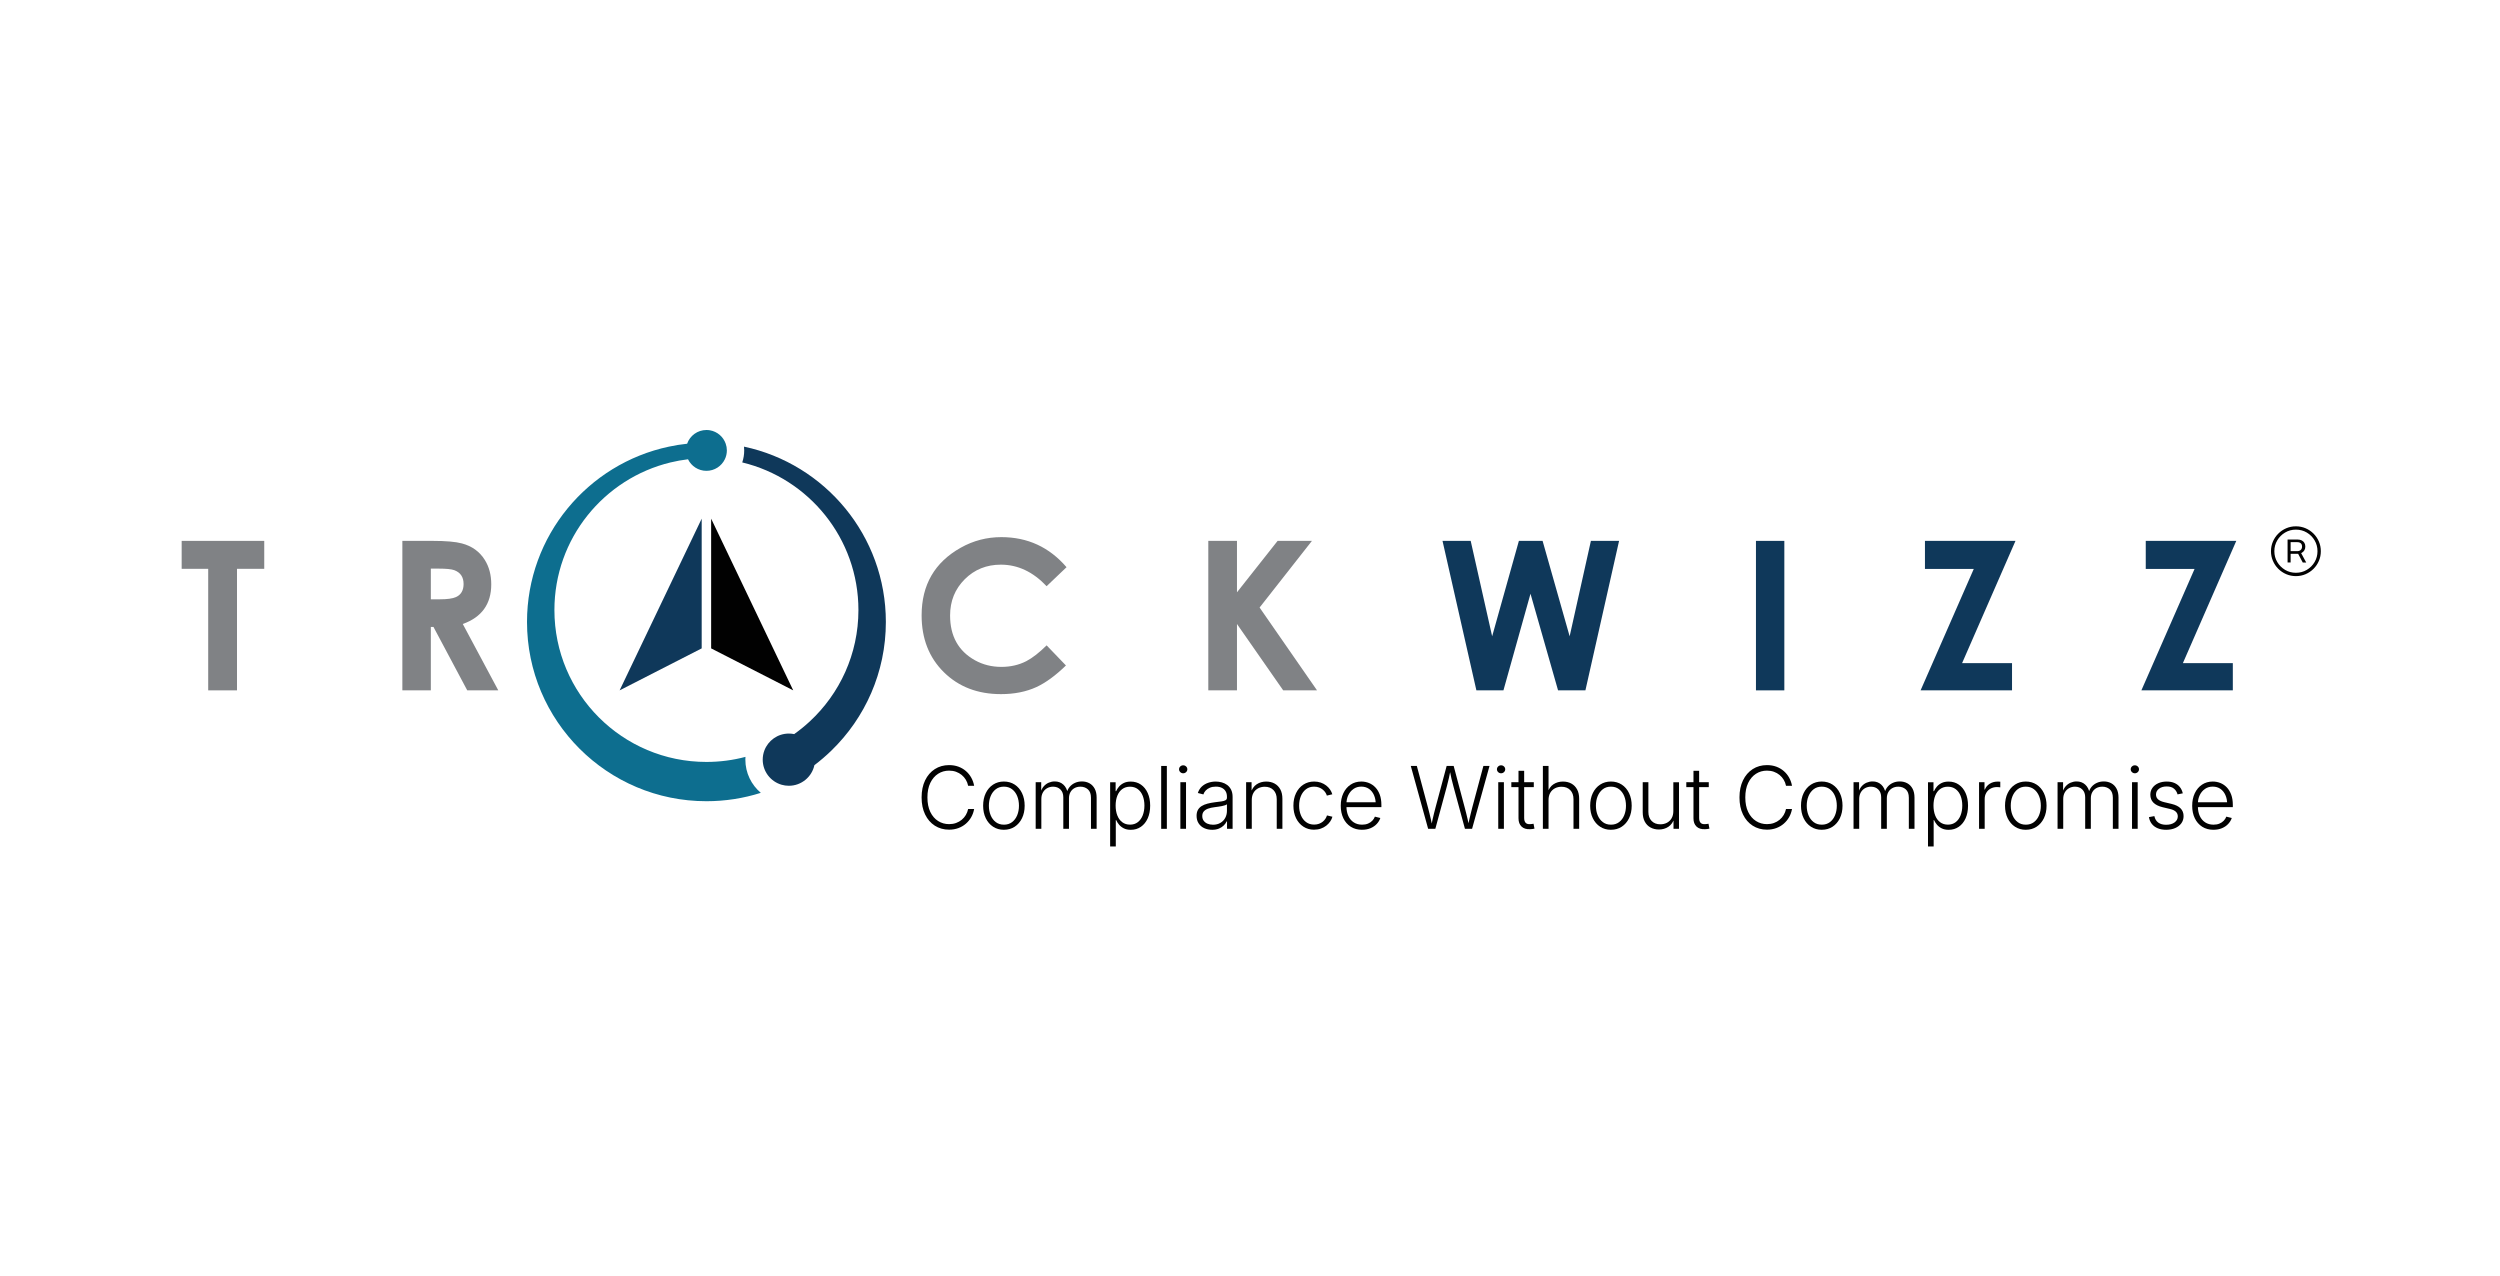 <svg width="944" height="482" viewBox="0 0 944 482" fill="none" xmlns="http://www.w3.org/2000/svg">
<g clip-path="url(#clip0_138_1203)">
<path d="M402.724 214.175L395.197 221.348C390.079 215.924 384.326 213.215 377.933 213.215C372.51 213.215 367.958 215.054 364.276 218.732C360.595 222.411 358.754 226.969 358.754 232.401C358.754 240.195 361.89 245.83 368.151 249.321C371.145 250.986 374.469 251.818 378.126 251.818C381.577 251.818 384.713 251.099 387.528 249.659C389.882 248.427 392.438 246.433 395.201 243.686L402.498 251.282C398.605 255.069 394.905 257.778 391.397 259.415C387.504 261.207 383.027 262.101 377.957 262.101C369.177 262.101 361.989 259.34 356.391 253.813C350.798 248.286 348.002 241.136 348.002 232.364C348.002 220.854 352.931 212.335 362.789 206.809C367.525 204.146 372.633 202.82 378.112 202.82C388.022 202.82 396.228 206.606 402.729 214.179L402.724 214.175Z" fill="#808285"/>
<path d="M497.306 260.68H484.539L467.083 235.624V260.68H456.255V204.236H467.083V223.653L482.425 204.236H495.385L475.622 229.405L497.311 260.68H497.306Z" fill="#808285"/>
<path d="M611.364 204.236L598.653 260.68H588.325L577.916 224.189L567.7 260.68H557.485L544.694 204.236H555.333L563.435 240.266L573.533 204.236H582.482L592.698 240.266L600.725 204.236H611.364Z" fill="#0F385A"/>
<path d="M673.765 260.68H663.05V204.236H673.765V260.68Z" fill="#0F385A"/>
<path d="M761.05 204.236L740.887 250.398H759.741V260.68H725.215L745.298 214.829H726.863V204.236H761.04H761.05Z" fill="#0F385A"/>
<path d="M844.423 204.236L824.26 250.398H843.114V260.68H808.588L828.671 214.829H810.236V204.236H844.413H844.423Z" fill="#0F385A"/>
<path d="M99.779 214.786H89.488V260.68H78.618V214.786H68.596V204.236H99.779V214.786Z" fill="#808285"/>
<path d="M188.143 260.68H176.43L163.682 236.738H162.684V260.68H151.931V204.236H163.338C168.356 204.236 172.042 204.556 174.396 205.195C178.209 206.193 181.105 208.281 183.077 211.456C184.692 214.043 185.497 217.105 185.497 220.638C185.497 228.065 181.914 233.06 174.745 235.619L188.147 260.676L188.143 260.68ZM175.046 220.487C175.046 217.895 173.874 216.164 171.525 215.29C170.451 214.904 168.488 214.711 165.631 214.711H162.684V226.301H166.054C168.888 226.301 170.931 226.019 172.179 225.454C174.095 224.584 175.051 222.928 175.051 220.487H175.046Z" fill="#808285"/>
<path d="M358.378 313.282C356.349 313.282 354.55 312.778 352.987 311.776C351.424 310.77 350.2 309.359 349.32 307.538C348.44 305.718 347.997 303.573 347.997 301.108C347.997 298.644 348.44 296.485 349.32 294.664C350.2 292.844 351.424 291.428 352.987 290.417C354.55 289.41 356.349 288.902 358.378 288.902C359.653 288.902 360.826 289.1 361.894 289.49C362.963 289.885 363.904 290.436 364.723 291.146C365.543 291.856 366.216 292.689 366.743 293.63C367.27 294.575 367.633 295.6 367.835 296.706H365.571C365.401 295.878 365.11 295.116 364.695 294.429C364.281 293.738 363.758 293.136 363.132 292.623C362.506 292.106 361.791 291.706 360.995 291.419C360.199 291.132 359.324 290.991 358.378 290.991C356.848 290.991 355.463 291.386 354.23 292.176C352.997 292.966 352.017 294.114 351.288 295.619C350.558 297.124 350.196 298.954 350.196 301.108C350.196 303.263 350.558 305.097 351.288 306.598C352.017 308.103 353.001 309.241 354.239 310.022C355.478 310.803 356.857 311.193 358.378 311.193C359.324 311.193 360.195 311.052 360.995 310.765C361.791 310.478 362.506 310.078 363.132 309.561C363.758 309.048 364.281 308.442 364.695 307.745C365.11 307.049 365.401 306.292 365.571 305.473H367.835C367.642 306.569 367.284 307.585 366.757 308.526C366.23 309.467 365.557 310.295 364.738 311.01C363.918 311.725 362.972 312.284 361.899 312.684C360.826 313.084 359.649 313.282 358.373 313.282H358.378Z" fill="#010101"/>
<path d="M379.063 313.329C377.533 313.329 376.177 312.943 374.996 312.171C373.814 311.4 372.891 310.332 372.228 308.959C371.564 307.59 371.229 306.014 371.229 304.241C371.229 302.468 371.564 300.845 372.228 299.476C372.891 298.107 373.814 297.035 374.996 296.264C376.177 295.492 377.533 295.106 379.063 295.106C380.593 295.106 381.977 295.492 383.154 296.264C384.331 297.035 385.249 298.107 385.913 299.481C386.577 300.859 386.911 302.444 386.911 304.236C386.911 306.028 386.577 307.581 385.913 308.954C385.249 310.323 384.326 311.395 383.154 312.167C381.977 312.938 380.617 313.324 379.063 313.324V313.329ZM379.063 311.4C380.273 311.4 381.304 311.08 382.151 310.436C382.994 309.791 383.644 308.931 384.091 307.844C384.538 306.762 384.759 305.558 384.759 304.241C384.759 302.924 384.538 301.687 384.091 300.6C383.644 299.514 382.994 298.648 382.147 298.004C381.295 297.36 380.268 297.04 379.068 297.04C377.867 297.04 376.86 297.364 376.012 298.013C375.17 298.662 374.52 299.528 374.073 300.61C373.626 301.692 373.404 302.905 373.404 304.241C373.404 305.577 373.626 306.772 374.073 307.849C374.52 308.926 375.165 309.787 376.012 310.431C376.86 311.076 377.877 311.395 379.068 311.395L379.063 311.4Z" fill="#010101"/>
<path d="M391.072 312.962V295.37H393.162V299.321H392.908C393.162 298.357 393.563 297.558 394.113 296.932C394.66 296.306 395.295 295.836 396.02 295.53C396.745 295.225 397.489 295.069 398.251 295.069C399.56 295.069 400.648 295.469 401.514 296.264C402.38 297.059 402.926 298.113 403.147 299.42H402.78C402.992 298.527 403.373 297.76 403.92 297.111C404.466 296.462 405.139 295.963 405.93 295.606C406.721 295.248 407.592 295.074 408.538 295.074C409.592 295.074 410.539 295.305 411.377 295.765C412.215 296.226 412.878 296.913 413.363 297.821C413.848 298.729 414.088 299.853 414.088 301.189V312.967H411.951V301.241C411.951 299.806 411.57 298.748 410.802 298.07C410.035 297.388 409.098 297.05 407.978 297.05C407.125 297.05 406.377 297.228 405.723 297.591C405.068 297.953 404.56 298.461 404.193 299.119C403.825 299.778 403.642 300.554 403.642 301.448V312.967H401.504V301.048C401.504 299.806 401.147 298.828 400.426 298.117C399.711 297.407 398.779 297.05 397.644 297.05C396.849 297.05 396.109 297.233 395.436 297.6C394.758 297.967 394.222 298.498 393.817 299.199C393.412 299.9 393.21 300.742 393.21 301.716V312.967H391.072V312.962Z" fill="#010101"/>
<path d="M419.187 319.627V295.374H421.258V298.737H421.451C421.705 298.154 422.068 297.585 422.534 297.035C423 296.484 423.598 296.028 424.327 295.666C425.057 295.304 425.937 295.125 426.968 295.125C428.423 295.125 429.703 295.506 430.805 296.263C431.907 297.021 432.764 298.084 433.38 299.452C433.997 300.816 434.303 302.402 434.303 304.208C434.303 306.014 433.997 307.632 433.385 308.996C432.773 310.36 431.916 311.428 430.819 312.19C429.718 312.957 428.442 313.338 426.982 313.338C425.961 313.338 425.085 313.154 424.36 312.787C423.631 312.421 423.033 311.96 422.567 311.4C422.101 310.84 421.733 310.266 421.465 309.669H421.324V319.627H419.187ZM426.695 311.386C427.844 311.386 428.823 311.075 429.628 310.454C430.438 309.833 431.055 308.977 431.488 307.891C431.916 306.8 432.133 305.567 432.133 304.184C432.133 302.801 431.921 301.578 431.492 300.501C431.069 299.429 430.447 298.587 429.633 297.975C428.818 297.364 427.839 297.058 426.691 297.058C425.542 297.058 424.577 297.359 423.762 297.957C422.948 298.559 422.331 299.396 421.903 300.468C421.479 301.541 421.263 302.778 421.263 304.18C421.263 305.581 421.474 306.842 421.903 307.924C422.327 309.006 422.948 309.852 423.762 310.464C424.577 311.075 425.551 311.381 426.691 311.381L426.695 311.386Z" fill="#010101"/>
<path d="M440.602 289.223V312.967H438.465V289.223H440.602Z" fill="#010101"/>
<path d="M446.774 291.993C446.35 291.993 445.983 291.842 445.672 291.546C445.362 291.25 445.211 290.892 445.211 290.478C445.211 290.064 445.366 289.711 445.672 289.42C445.978 289.128 446.345 288.982 446.774 288.982C447.202 288.982 447.565 289.128 447.875 289.42C448.181 289.711 448.337 290.064 448.337 290.478C448.337 290.892 448.181 291.25 447.875 291.546C447.565 291.842 447.202 291.993 446.774 291.993ZM445.705 312.962V295.37H447.843V312.962H445.705Z" fill="#010101"/>
<path d="M457.682 313.329C456.608 313.329 455.624 313.127 454.739 312.722C453.85 312.318 453.144 311.72 452.621 310.93C452.094 310.14 451.83 309.176 451.83 308.037C451.83 307.158 452 306.419 452.334 305.822C452.668 305.229 453.144 304.74 453.751 304.364C454.363 303.987 455.083 303.686 455.921 303.465C456.754 303.244 457.677 303.065 458.689 302.938C459.687 302.811 460.53 302.703 461.208 302.614C461.89 302.525 462.408 302.374 462.761 302.167C463.119 301.96 463.293 301.64 463.293 301.203V300.822C463.293 300.036 463.129 299.359 462.799 298.799C462.469 298.235 461.994 297.802 461.373 297.492C460.751 297.186 459.993 297.031 459.099 297.031C458.204 297.031 457.503 297.167 456.858 297.435C456.213 297.708 455.686 298.061 455.271 298.503C454.857 298.945 454.565 299.434 454.396 299.975L452.306 299.434C452.626 298.446 453.125 297.637 453.803 297.002C454.485 296.372 455.281 295.897 456.194 295.587C457.107 295.271 458.063 295.116 459.066 295.116C459.81 295.116 460.558 295.215 461.316 295.417C462.069 295.62 462.757 295.944 463.373 296.396C463.99 296.847 464.489 297.449 464.866 298.197C465.242 298.945 465.431 299.867 465.431 300.963V312.962H463.326V310.159H463.185C462.94 310.7 462.573 311.212 462.083 311.697C461.594 312.181 460.987 312.572 460.257 312.877C459.527 313.178 458.67 313.334 457.682 313.334V313.329ZM457.997 311.419C459.094 311.419 460.036 311.184 460.826 310.718C461.617 310.253 462.229 309.618 462.653 308.823C463.077 308.028 463.293 307.148 463.293 306.193V303.691C463.143 303.827 462.898 303.959 462.549 304.072C462.206 304.19 461.806 304.293 461.354 304.383C460.902 304.472 460.44 304.552 459.974 304.613C459.508 304.679 459.07 304.735 458.666 304.787C457.686 304.905 456.848 305.093 456.147 305.351C455.446 305.61 454.909 305.963 454.537 306.41C454.165 306.857 453.977 307.431 453.977 308.131C453.977 308.832 454.151 309.411 454.504 309.9C454.857 310.389 455.333 310.765 455.94 311.024C456.547 311.283 457.23 311.415 457.997 311.415V311.419Z" fill="#010101"/>
<path d="M472.671 302.064V312.962H470.534V295.37H472.591L472.605 299.481H472.224C472.713 297.953 473.476 296.842 474.521 296.151C475.561 295.46 476.762 295.116 478.108 295.116C479.309 295.116 480.373 295.37 481.291 295.874C482.209 296.377 482.929 297.111 483.452 298.075C483.974 299.034 484.233 300.224 484.233 301.636V312.967H482.096V301.795C482.096 300.328 481.686 299.176 480.867 298.338C480.048 297.501 478.951 297.078 477.581 297.078C476.658 297.078 475.82 297.275 475.077 297.666C474.333 298.061 473.744 298.625 473.316 299.368C472.888 300.112 472.671 301.01 472.671 302.064Z" fill="#010101"/>
<path d="M496.223 313.301C494.693 313.301 493.337 312.915 492.156 312.143C490.974 311.372 490.051 310.304 489.388 308.94C488.724 307.576 488.39 306.005 488.39 304.232C488.39 302.459 488.719 300.855 489.388 299.481C490.051 298.112 490.974 297.04 492.156 296.268C493.337 295.497 494.693 295.111 496.223 295.111C497.136 295.111 497.974 295.243 498.737 295.511C499.495 295.779 500.173 296.137 500.761 296.593C501.35 297.049 501.844 297.567 502.235 298.141C502.626 298.714 502.908 299.307 503.078 299.923L501.02 300.417C500.912 300.036 500.728 299.646 500.47 299.246C500.211 298.846 499.876 298.484 499.472 298.155C499.067 297.825 498.596 297.557 498.05 297.35C497.508 297.143 496.896 297.04 496.214 297.04C495.023 297.04 494.006 297.36 493.159 298.004C492.316 298.649 491.666 299.509 491.219 300.586C490.772 301.664 490.55 302.877 490.55 304.227C490.55 305.577 490.772 306.758 491.219 307.835C491.666 308.912 492.311 309.773 493.159 310.408C494.006 311.047 495.023 311.363 496.214 311.363C496.906 311.363 497.527 311.259 498.078 311.052C498.629 310.845 499.109 310.572 499.514 310.234C499.919 309.895 500.248 309.519 500.512 309.11C500.771 308.7 500.954 308.301 501.063 307.905L503.12 308.399C502.96 309.015 502.682 309.618 502.282 310.201C501.882 310.784 501.388 311.311 500.79 311.777C500.197 312.242 499.509 312.614 498.742 312.882C497.97 313.155 497.127 313.286 496.214 313.286L496.223 313.301Z" fill="#010101"/>
<path d="M514.324 313.329C512.677 313.329 511.25 312.943 510.04 312.172C508.835 311.4 507.903 310.333 507.249 308.968C506.594 307.604 506.27 306.033 506.27 304.26C506.27 302.487 506.594 300.897 507.249 299.519C507.903 298.145 508.812 297.063 509.984 296.283C511.151 295.502 512.498 295.111 514.018 295.111C515.04 295.111 516.005 295.295 516.914 295.662C517.822 296.029 518.632 296.579 519.338 297.317C520.044 298.056 520.6 298.973 521.005 300.074C521.409 301.174 521.612 302.454 521.612 303.921V304.782H507.625V302.934H520.449L519.475 303.62C519.475 302.346 519.253 301.212 518.811 300.22C518.368 299.227 517.742 298.446 516.928 297.877C516.113 297.308 515.144 297.026 514.018 297.026C512.893 297.026 511.923 297.317 511.085 297.901C510.248 298.484 509.593 299.265 509.122 300.234C508.656 301.207 508.421 302.284 508.421 303.475V304.509C508.421 305.892 508.661 307.096 509.141 308.126C509.617 309.157 510.304 309.961 511.189 310.535C512.079 311.109 513.119 311.396 514.324 311.396C515.162 311.396 515.906 311.264 516.551 310.996C517.191 310.732 517.737 310.365 518.18 309.904C518.622 309.444 518.947 308.931 519.159 308.366L521.216 308.874C520.948 309.683 520.506 310.427 519.875 311.104C519.249 311.786 518.462 312.322 517.521 312.722C516.579 313.122 515.515 313.319 514.324 313.319V313.329Z" fill="#010101"/>
<path d="M539.266 312.962L532.713 289.218H534.996L539.224 305.008C539.417 305.718 539.6 306.438 539.774 307.167C539.949 307.896 540.123 308.63 540.292 309.368C540.462 310.107 540.622 310.86 540.772 311.622H540.485C540.636 310.855 540.791 310.107 540.956 309.368C541.121 308.63 541.295 307.896 541.474 307.167C541.653 306.438 541.841 305.718 542.029 305.008L546.257 289.218H548.903L553.097 305.008C553.29 305.718 553.474 306.438 553.653 307.167C553.832 307.896 554.011 308.63 554.18 309.368C554.349 310.107 554.514 310.86 554.674 311.622H554.34C554.5 310.855 554.665 310.107 554.834 309.368C555.004 308.63 555.178 307.896 555.362 307.167C555.545 306.438 555.724 305.718 555.903 305.008L560.13 289.218H562.442L555.856 312.962H553.163L548.841 297.026C548.564 296.038 548.3 295.003 548.051 293.926C547.801 292.849 547.561 291.678 547.326 290.413H547.806C547.57 291.621 547.335 292.764 547.095 293.832C546.855 294.9 546.591 295.963 546.304 297.026L541.982 312.962H539.271H539.266Z" fill="#010101"/>
<path d="M566.806 291.993C566.382 291.993 566.015 291.842 565.704 291.546C565.393 291.25 565.243 290.892 565.243 290.478C565.243 290.064 565.398 289.711 565.704 289.42C566.01 289.128 566.377 288.982 566.806 288.982C567.234 288.982 567.596 289.128 567.907 289.42C568.213 289.711 568.369 290.064 568.369 290.478C568.369 290.892 568.213 291.25 567.907 291.546C567.596 291.842 567.234 291.993 566.806 291.993ZM565.737 312.962V295.37H567.874V312.962H565.737Z" fill="#010101"/>
<path d="M579.163 295.37V297.232H570.68V295.37H579.163ZM573.387 291.052H575.524V308.85C575.524 309.688 575.713 310.304 576.089 310.699C576.466 311.094 577.05 311.259 577.836 311.193C578.005 311.183 578.203 311.165 578.434 311.136C578.66 311.108 578.872 311.08 579.065 311.047L579.418 312.896C579.182 312.961 578.923 313.008 578.636 313.037C578.349 313.065 578.067 313.088 577.789 313.103C576.395 313.178 575.313 312.849 574.545 312.115C573.773 311.381 573.387 310.346 573.387 309.006V291.047V291.052Z" fill="#010101"/>
<path d="M584.728 302.064V312.962H582.591V289.218H584.728V299.481H584.281C584.77 297.953 585.533 296.842 586.578 296.151C587.619 295.46 588.814 295.116 590.165 295.116C591.366 295.116 592.43 295.37 593.348 295.874C594.266 296.377 594.986 297.111 595.509 298.075C596.031 299.034 596.29 300.224 596.29 301.636V312.967H594.153V301.795C594.153 300.328 593.743 299.176 592.924 298.338C592.105 297.501 591.008 297.078 589.638 297.078C588.716 297.078 587.878 297.275 587.134 297.666C586.39 298.061 585.801 298.625 585.373 299.368C584.945 300.112 584.728 301.01 584.728 302.064Z" fill="#010101"/>
<path d="M608.28 313.329C606.75 313.329 605.395 312.943 604.213 312.171C603.031 311.4 602.109 310.332 601.445 308.959C600.781 307.59 600.447 306.014 600.447 304.241C600.447 302.468 600.776 300.845 601.445 299.476C602.109 298.107 603.031 297.035 604.213 296.264C605.395 295.492 606.75 295.106 608.28 295.106C609.81 295.106 611.194 295.492 612.371 296.264C613.548 297.035 614.466 298.107 615.13 299.481C615.794 300.859 616.128 302.444 616.128 304.236C616.128 306.028 615.794 307.581 615.13 308.954C614.466 310.323 613.544 311.395 612.371 312.167C611.194 312.938 609.834 313.324 608.28 313.324V313.329ZM608.28 311.4C609.49 311.4 610.521 311.08 611.369 310.436C612.211 309.791 612.861 308.931 613.304 307.844C613.751 306.762 613.972 305.558 613.972 304.241C613.972 302.924 613.746 301.687 613.304 300.6C612.856 299.514 612.207 298.648 611.359 298.004C610.507 297.36 609.481 297.04 608.28 297.04C607.08 297.04 606.072 297.364 605.225 298.013C604.382 298.662 603.733 299.528 603.286 300.61C602.838 301.692 602.617 302.905 602.617 304.241C602.617 305.577 602.838 306.772 603.286 307.849C603.733 308.926 604.378 309.787 605.225 310.431C606.072 311.076 607.089 311.395 608.28 311.395V311.4Z" fill="#010101"/>
<path d="M626.415 313.221C625.224 313.221 624.164 312.967 623.242 312.463C622.314 311.96 621.594 311.222 621.072 310.248C620.549 309.274 620.29 308.094 620.29 306.701V295.37H622.427V306.541C622.427 308.009 622.837 309.161 623.656 309.999C624.475 310.836 625.572 311.259 626.942 311.259C627.865 311.259 628.703 311.062 629.447 310.671C630.19 310.276 630.779 309.707 631.207 308.959C631.64 308.211 631.852 307.318 631.852 306.273V295.375H633.989V312.967H631.918V308.856H632.299C631.8 310.398 631.024 311.509 629.978 312.195C628.929 312.882 627.742 313.221 626.415 313.221Z" fill="#010101"/>
<path d="M645.231 295.37V297.232H636.748V295.37H645.231ZM639.455 291.052H641.592V308.85C641.592 309.688 641.781 310.304 642.157 310.699C642.534 311.094 643.118 311.259 643.904 311.193C644.073 311.183 644.271 311.165 644.502 311.136C644.728 311.108 644.939 311.08 645.132 311.047L645.486 312.896C645.25 312.961 644.991 313.008 644.704 313.037C644.417 313.065 644.134 313.088 643.857 313.103C642.463 313.178 641.38 312.849 640.613 312.115C639.841 311.381 639.455 310.346 639.455 309.006V291.047V291.052Z" fill="#010101"/>
<path d="M667.207 313.282C665.178 313.282 663.379 312.778 661.816 311.776C660.253 310.77 659.029 309.359 658.149 307.538C657.264 305.718 656.826 303.573 656.826 301.108C656.826 298.644 657.269 296.485 658.149 294.664C659.029 292.844 660.253 291.428 661.816 290.417C663.379 289.41 665.178 288.902 667.207 288.902C668.482 288.902 669.655 289.1 670.723 289.49C671.792 289.885 672.733 290.436 673.553 291.146C674.372 291.856 675.045 292.689 675.572 293.63C676.099 294.575 676.462 295.6 676.664 296.706H674.4C674.231 295.878 673.939 295.116 673.524 294.429C673.11 293.738 672.588 293.136 671.961 292.623C671.335 292.106 670.62 291.706 669.824 291.419C669.028 291.132 668.153 290.991 667.207 290.991C665.677 290.991 664.293 291.386 663.059 292.176C661.826 292.966 660.847 294.114 660.117 295.619C659.387 297.124 659.025 298.954 659.025 301.108C659.025 303.263 659.387 305.097 660.117 306.598C660.847 308.103 661.83 309.241 663.069 310.022C664.307 310.803 665.686 311.193 667.207 311.193C668.153 311.193 669.024 311.052 669.824 310.765C670.62 310.478 671.335 310.078 671.961 309.561C672.588 309.048 673.11 308.442 673.524 307.745C673.939 307.049 674.231 306.292 674.4 305.473H676.664C676.471 306.569 676.114 307.585 675.586 308.526C675.059 309.467 674.386 310.295 673.567 311.01C672.748 311.725 671.801 312.284 670.728 312.684C669.655 313.084 668.478 313.282 667.202 313.282H667.207Z" fill="#010101"/>
<path d="M687.887 313.329C686.357 313.329 685.001 312.943 683.82 312.171C682.638 311.4 681.716 310.332 681.052 308.959C680.388 307.59 680.054 306.014 680.054 304.241C680.054 302.468 680.383 300.845 681.052 299.476C681.716 298.107 682.638 297.035 683.82 296.264C685.001 295.492 686.357 295.106 687.887 295.106C689.417 295.106 690.801 295.492 691.978 296.264C693.155 297.035 694.073 298.107 694.737 299.481C695.401 300.859 695.735 302.444 695.735 304.236C695.735 306.028 695.401 307.581 694.737 308.954C694.073 310.323 693.15 311.395 691.978 312.167C690.801 312.938 689.441 313.324 687.887 313.324V313.329ZM687.887 311.4C689.097 311.4 690.128 311.08 690.976 310.436C691.818 309.791 692.468 308.931 692.91 307.844C693.358 306.762 693.579 305.558 693.579 304.241C693.579 302.924 693.353 301.687 692.91 300.6C692.463 299.514 691.813 298.648 690.966 298.004C690.114 297.36 689.088 297.04 687.887 297.04C686.687 297.04 685.679 297.364 684.832 298.013C683.989 298.662 683.34 299.528 682.892 300.61C682.445 301.692 682.224 302.905 682.224 304.241C682.224 305.577 682.445 306.772 682.892 307.849C683.34 308.926 683.985 309.787 684.832 310.431C685.679 311.076 686.696 311.395 687.887 311.395V311.4Z" fill="#010101"/>
<path d="M699.897 312.962V295.37H701.987V299.321H701.733C701.987 298.357 702.387 297.558 702.938 296.932C703.484 296.306 704.12 295.836 704.845 295.53C705.57 295.225 706.314 295.069 707.076 295.069C708.385 295.069 709.472 295.469 710.339 296.264C711.205 297.059 711.751 298.113 711.972 299.42H711.605C711.817 298.527 712.198 297.76 712.744 297.111C713.29 296.462 713.959 295.963 714.754 295.606C715.545 295.248 716.416 295.074 717.363 295.074C718.417 295.074 719.363 295.305 720.201 295.765C721.039 296.226 721.703 296.913 722.188 297.821C722.673 298.729 722.913 299.853 722.913 301.189V312.967H720.776V301.241C720.776 299.806 720.394 298.748 719.627 298.07C718.86 297.388 717.918 297.05 716.802 297.05C715.95 297.05 715.202 297.228 714.547 297.591C713.893 297.953 713.385 298.461 713.017 299.119C712.65 299.778 712.467 300.554 712.467 301.448V312.967H710.329V301.048C710.329 299.806 709.971 298.828 709.251 298.117C708.536 297.407 707.603 297.05 706.469 297.05C705.673 297.05 704.934 297.233 704.261 297.6C703.588 297.967 703.046 298.498 702.642 299.199C702.237 299.9 702.034 300.742 702.034 301.716V312.967H699.897V312.962Z" fill="#010101"/>
<path d="M728.011 319.627V295.374H730.083V298.737H730.276C730.53 298.154 730.892 297.585 731.358 297.035C731.824 296.484 732.422 296.028 733.152 295.666C733.882 295.304 734.762 295.125 735.793 295.125C737.248 295.125 738.528 295.506 739.63 296.263C740.731 297.021 741.588 298.084 742.205 299.452C742.822 300.816 743.128 302.402 743.128 304.208C743.128 306.014 742.822 307.632 742.21 308.996C741.598 310.36 740.741 311.428 739.644 312.19C738.542 312.957 737.267 313.338 735.807 313.338C734.786 313.338 733.91 313.154 733.185 312.787C732.455 312.421 731.857 311.96 731.391 311.4C730.925 310.84 730.558 310.266 730.29 309.669H730.148V319.627H728.011ZM735.52 311.386C736.669 311.386 737.648 311.075 738.453 310.454C739.263 309.833 739.879 308.977 740.312 307.891C740.741 306.8 740.957 305.567 740.957 304.184C740.957 302.801 740.745 301.578 740.317 300.501C739.893 299.429 739.272 298.587 738.458 297.975C737.643 297.364 736.664 297.058 735.515 297.058C734.367 297.058 733.402 297.359 732.587 297.957C731.773 298.559 731.156 299.396 730.728 300.468C730.304 301.541 730.087 302.778 730.087 304.18C730.087 305.581 730.299 306.842 730.728 307.924C731.151 309.006 731.773 309.852 732.587 310.464C733.402 311.075 734.376 311.381 735.515 311.381L735.52 311.386Z" fill="#010101"/>
<path d="M747.289 312.962V295.37H749.346V298.14H749.488C749.841 297.237 750.443 296.508 751.305 295.958C752.166 295.407 753.155 295.13 754.271 295.13C754.44 295.13 754.624 295.135 754.822 295.144C755.019 295.153 755.179 295.158 755.306 295.158V297.308C755.231 297.289 755.076 297.261 754.836 297.237C754.596 297.209 754.332 297.195 754.045 297.195C753.16 297.195 752.369 297.388 751.667 297.769C750.966 298.15 750.415 298.681 750.015 299.363C749.615 300.045 749.417 300.835 749.417 301.739V312.957H747.28L747.289 312.962Z" fill="#010101"/>
<path d="M764.929 313.329C763.399 313.329 762.043 312.943 760.861 312.171C759.68 311.4 758.757 310.332 758.093 308.959C757.429 307.59 757.095 306.014 757.095 304.241C757.095 302.468 757.425 300.845 758.093 299.476C758.757 298.107 759.68 297.035 760.861 296.264C762.043 295.492 763.399 295.106 764.929 295.106C766.459 295.106 767.843 295.492 769.02 296.264C770.197 297.035 771.115 298.107 771.779 299.481C772.442 300.859 772.777 302.444 772.777 304.236C772.777 306.028 772.442 307.581 771.779 308.954C771.115 310.323 770.192 311.395 769.02 312.167C767.843 312.938 766.482 313.324 764.929 313.324V313.329ZM764.929 311.4C766.139 311.4 767.17 311.08 768.017 310.436C768.86 309.791 769.509 308.931 769.952 307.844C770.399 306.762 770.62 305.558 770.62 304.241C770.62 302.924 770.394 301.687 769.952 300.6C769.505 299.514 768.855 298.648 768.008 298.004C767.156 297.36 766.129 297.04 764.929 297.04C763.728 297.04 762.721 297.364 761.874 298.013C761.031 298.662 760.381 299.528 759.934 300.61C759.487 301.692 759.265 302.905 759.265 304.241C759.265 305.577 759.487 306.772 759.934 307.849C760.381 308.926 761.026 309.787 761.874 310.431C762.721 311.076 763.738 311.395 764.929 311.395V311.4Z" fill="#010101"/>
<path d="M776.934 312.962V295.37H779.024V299.321H778.77C779.024 298.357 779.424 297.558 779.975 296.932C780.521 296.306 781.156 295.836 781.881 295.53C782.606 295.225 783.35 295.069 784.113 295.069C785.422 295.069 786.509 295.469 787.375 296.264C788.241 297.059 788.788 298.113 789.009 299.42H788.642C788.853 298.527 789.235 297.76 789.781 297.111C790.327 296.462 790.995 295.963 791.791 295.606C792.582 295.248 793.453 295.074 794.399 295.074C795.454 295.074 796.4 295.305 797.238 295.765C798.076 296.226 798.74 296.913 799.224 297.821C799.709 298.729 799.949 299.853 799.949 301.189V312.967H797.812V301.241C797.812 299.806 797.431 298.748 796.664 298.07C795.896 297.388 794.955 297.05 793.839 297.05C792.987 297.05 792.238 297.228 791.584 297.591C790.93 297.953 790.421 298.461 790.054 299.119C789.687 299.778 789.503 300.554 789.503 301.448V312.967H787.366V301.048C787.366 299.806 787.008 298.828 786.288 298.117C785.572 297.407 784.64 297.05 783.506 297.05C782.71 297.05 781.971 297.233 781.298 297.6C780.624 297.967 780.083 298.498 779.678 299.199C779.273 299.9 779.071 300.742 779.071 301.716V312.967H776.934V312.962Z" fill="#010101"/>
<path d="M806.121 291.993C805.697 291.993 805.33 291.842 805.019 291.546C804.709 291.25 804.558 290.892 804.558 290.478C804.558 290.064 804.713 289.711 805.019 289.42C805.325 289.128 805.693 288.982 806.121 288.982C806.549 288.982 806.912 289.128 807.223 289.42C807.529 289.711 807.684 290.064 807.684 290.478C807.684 290.892 807.529 291.25 807.223 291.546C806.912 291.842 806.549 291.993 806.121 291.993ZM805.052 312.962V295.37H807.19V312.962H805.052Z" fill="#010101"/>
<path d="M817.952 313.329C816.77 313.329 815.725 313.146 814.812 312.779C813.898 312.412 813.15 311.876 812.571 311.161C811.992 310.45 811.611 309.58 811.432 308.545L813.489 308.164C813.715 309.246 814.204 310.065 814.962 310.61C815.72 311.156 816.709 311.433 817.919 311.433C819.261 311.433 820.329 311.132 821.129 310.535C821.934 309.933 822.335 309.185 822.335 308.282C822.335 307.558 822.09 306.97 821.6 306.504C821.111 306.043 820.39 305.7 819.43 305.478L816.558 304.792C815.028 304.42 813.88 303.842 813.112 303.061C812.345 302.28 811.964 301.287 811.964 300.088C811.964 299.11 812.227 298.249 812.759 297.501C813.291 296.753 814.021 296.17 814.953 295.747C815.88 295.328 816.949 295.116 818.15 295.116C819.275 295.116 820.254 295.295 821.082 295.657C821.911 296.019 822.589 296.532 823.116 297.195C823.643 297.858 824.011 298.649 824.222 299.561L822.245 299.961C822.01 299.091 821.567 298.371 820.913 297.811C820.259 297.247 819.336 296.965 818.145 296.965C816.954 296.965 815.998 297.247 815.24 297.816C814.487 298.385 814.106 299.114 814.106 300.008C814.106 300.751 814.365 301.358 814.878 301.824C815.391 302.289 816.182 302.652 817.246 302.906L820.004 303.559C821.515 303.922 822.645 304.481 823.394 305.248C824.142 306.015 824.519 306.984 824.519 308.164C824.519 309.185 824.241 310.083 823.681 310.86C823.121 311.636 822.349 312.242 821.36 312.675C820.372 313.108 819.228 313.329 817.933 313.329H817.952Z" fill="#010101"/>
<path d="M835.827 313.329C834.179 313.329 832.753 312.943 831.543 312.172C830.338 311.4 829.406 310.333 828.751 308.968C828.097 307.604 827.772 306.033 827.772 304.26C827.772 302.487 828.097 300.897 828.751 299.519C829.406 298.145 830.314 297.063 831.486 296.283C832.654 295.502 834 295.111 835.521 295.111C836.542 295.111 837.507 295.295 838.416 295.662C839.325 296.029 840.134 296.579 840.841 297.317C841.547 298.056 842.102 298.973 842.507 300.074C842.912 301.174 843.114 302.454 843.114 303.921V304.782H829.128V302.934H841.952L840.977 303.62C840.977 302.346 840.756 301.212 840.313 300.22C839.871 299.227 839.245 298.446 838.43 297.877C837.616 297.308 836.646 297.026 835.521 297.026C834.396 297.026 833.426 297.317 832.588 297.901C831.75 298.484 831.096 299.265 830.625 300.234C830.159 301.207 829.923 302.284 829.923 303.475V304.509C829.923 305.892 830.163 307.096 830.644 308.126C831.119 309.157 831.806 309.961 832.692 310.535C833.581 311.109 834.622 311.396 835.827 311.396C836.665 311.396 837.409 311.264 838.054 310.996C838.694 310.732 839.24 310.365 839.682 309.904C840.125 309.444 840.45 308.931 840.662 308.366L842.719 308.874C842.451 309.683 842.008 310.427 841.377 311.104C840.751 311.786 839.965 312.322 839.023 312.722C838.082 313.122 837.018 313.319 835.827 313.319V313.329Z" fill="#010101"/>
<path fill-rule="evenodd" clip-rule="evenodd" d="M264.958 195.844V244.829L233.972 260.68L264.958 195.844Z" fill="#0F385A"/>
<path fill-rule="evenodd" clip-rule="evenodd" d="M268.527 195.844V244.829L299.518 260.68L268.527 195.844Z" fill="#010101"/>
<path fill-rule="evenodd" clip-rule="evenodd" d="M281.444 286.852C281.444 286.499 281.454 286.146 281.487 285.793C276.784 287.045 271.845 287.708 266.747 287.708C235.041 287.708 209.346 262.03 209.346 230.356C209.346 203.333 228.04 180.694 253.212 174.607H253.222C255.368 174.085 257.557 173.69 259.794 173.422C261.041 176.009 263.687 177.787 266.752 177.787C269.816 177.787 272.453 176.009 273.7 173.422C274.19 172.415 274.463 171.277 274.463 170.082C274.463 169.198 274.317 168.347 274.03 167.552C273.131 164.932 270.852 162.951 268.056 162.476C267.632 162.401 267.194 162.368 266.752 162.368C263.376 162.368 260.509 164.527 259.459 167.552C257.115 167.796 254.813 168.168 252.553 168.657C221.953 175.167 198.999 202.326 198.999 234.848C198.999 272.233 229.335 302.539 266.752 302.539C273.912 302.539 280.809 301.433 287.282 299.373C283.718 296.367 281.449 291.866 281.449 286.847L281.444 286.852Z" fill="#0D6E8F"/>
<path fill-rule="evenodd" clip-rule="evenodd" d="M280.936 168.652C280.983 169.127 281.011 169.602 281.011 170.087C281.011 171.667 280.747 173.191 280.272 174.612C305.449 180.684 324.143 203.337 324.143 230.36C324.143 246.993 317.058 261.974 305.736 272.444C303.89 274.156 301.932 275.742 299.88 277.2C299.767 277.176 299.649 277.153 299.536 277.134C298.994 277.044 298.43 276.993 297.865 276.993C293.628 276.993 290.026 279.655 288.623 283.394C288.223 284.467 288.002 285.629 288.002 286.847C288.002 291.339 291.015 295.14 295.139 296.32C296.005 296.574 296.923 296.706 297.869 296.706C302.605 296.706 306.56 293.366 307.52 288.921C309.775 287.219 311.912 285.384 313.927 283.427C326.619 271.132 334.5 253.907 334.5 234.852C334.5 202.331 311.545 175.167 280.945 168.652H280.936Z" fill="#0F385A"/>
<path d="M866.93 217.543C865.636 217.543 864.421 217.298 863.282 216.809C862.142 216.32 861.144 215.642 860.283 214.782C859.421 213.921 858.744 212.919 858.254 211.785C857.764 210.647 857.52 209.434 857.52 208.14C857.52 206.846 857.764 205.633 858.254 204.495C858.744 203.356 859.421 202.359 860.283 201.498C861.144 200.638 862.147 199.96 863.282 199.471C864.421 198.982 865.636 198.737 866.93 198.737C868.225 198.737 869.458 198.982 870.593 199.471C871.732 199.96 872.73 200.638 873.592 201.498C874.453 202.359 875.131 203.361 875.616 204.495C876.101 205.633 876.346 206.846 876.346 208.14C876.346 209.434 876.105 210.647 875.616 211.785C875.131 212.924 874.458 213.921 873.592 214.782C872.73 215.642 871.727 216.32 870.593 216.809C869.454 217.298 868.234 217.543 866.93 217.543ZM866.93 216.282C868.441 216.282 869.811 215.915 871.049 215.181C872.283 214.448 873.267 213.465 873.992 212.232C874.721 211 875.084 209.631 875.084 208.135C875.084 206.64 874.721 205.271 873.992 204.038C873.262 202.806 872.283 201.823 871.049 201.089C869.816 200.355 868.441 199.988 866.93 199.988C865.419 199.988 864.068 200.355 862.839 201.089C861.61 201.823 860.627 202.806 859.897 204.038C859.162 205.271 858.795 206.64 858.795 208.135C858.795 209.631 859.162 211 859.897 212.232C860.631 213.465 861.61 214.448 862.839 215.181C864.068 215.915 865.433 216.282 866.93 216.282ZM863.79 212.402V203.737H867.674C868.215 203.737 868.696 203.846 869.124 204.062C869.548 204.278 869.887 204.584 870.127 204.974C870.372 205.37 870.489 205.84 870.489 206.39C870.489 206.941 870.367 207.402 870.117 207.811C869.868 208.22 869.529 208.54 869.096 208.77C868.663 209.001 868.173 209.118 867.622 209.118H864.435V208.116H867.443C868.004 208.116 868.446 207.961 868.771 207.646C869.096 207.336 869.256 206.912 869.256 206.386C869.256 205.859 869.096 205.421 868.771 205.139C868.446 204.857 868.013 204.72 867.462 204.72H864.939V212.397H863.79V212.402ZM869.519 212.402L867.415 208.427H868.677L870.828 212.402H869.519Z" fill="#010101"/>
</g>
<defs>
<clipPath id="clip0_138_1203">
<rect width="944" height="254" fill="white" transform="translate(0 114)"/>
</clipPath>
</defs>
</svg>
